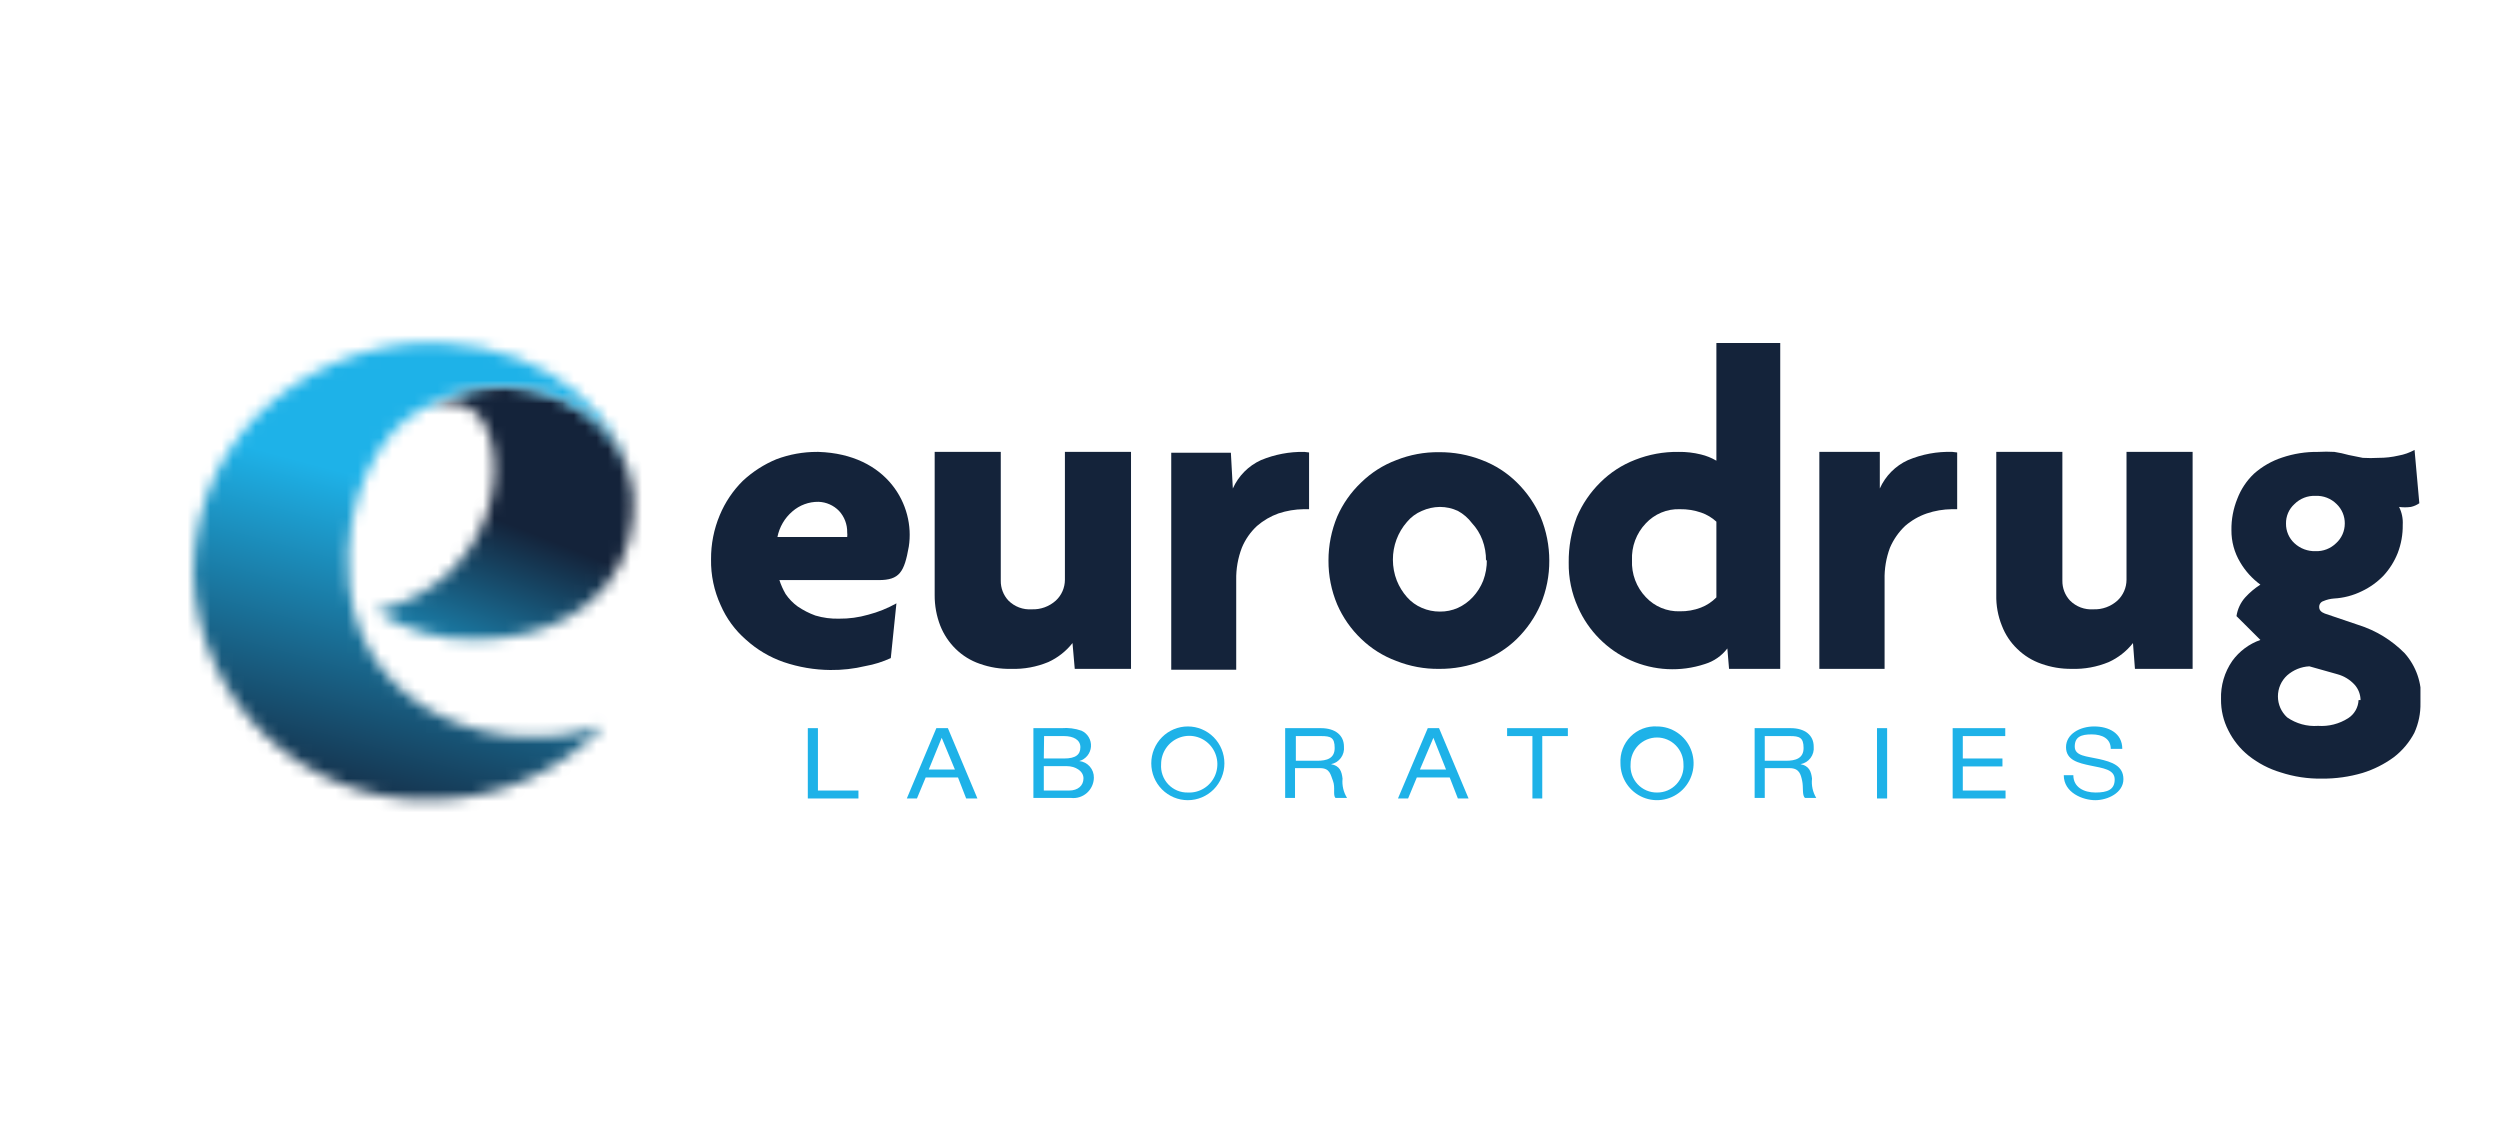 <svg xmlns="http://www.w3.org/2000/svg" width="220" height="100" viewBox="0 0 220 100" fill="none"><rect width="220" height="100" fill="white"></rect><g clip-path="url(#clip0_721_9810)"><path d="M94.578 58.86L94.38 56.589C93.813 57.309 93.083 57.882 92.252 58.261C91.216 58.691 90.103 58.895 88.984 58.86C88.041 58.882 87.101 58.729 86.212 58.411C85.424 58.139 84.706 57.696 84.108 57.113C83.516 56.535 83.052 55.838 82.746 55.067C82.413 54.208 82.246 53.293 82.251 52.371V39.767H88.068V51.098C88.058 51.746 88.297 52.373 88.737 52.845C89.004 53.115 89.326 53.323 89.681 53.457C90.035 53.59 90.414 53.645 90.791 53.619C91.574 53.652 92.338 53.374 92.92 52.845C93.169 52.613 93.368 52.331 93.504 52.017C93.64 51.704 93.711 51.366 93.712 51.023V39.767H99.529V58.86H94.578Z" fill="#14233A"></path><path d="M187.875 58.86L187.702 56.589C187.134 57.309 186.404 57.882 185.573 58.261C184.538 58.691 183.425 58.895 182.306 58.86C181.395 58.87 180.49 58.718 179.632 58.411C178.845 58.139 178.127 57.696 177.528 57.113C176.929 56.542 176.464 55.842 176.167 55.067C175.822 54.211 175.654 53.294 175.672 52.371V39.767H181.489V51.098C181.478 51.746 181.718 52.373 182.157 52.845C182.425 53.115 182.747 53.323 183.101 53.457C183.456 53.59 183.834 53.645 184.212 53.619C184.994 53.652 185.759 53.374 186.341 52.845C186.589 52.613 186.788 52.331 186.924 52.017C187.061 51.704 187.132 51.366 187.133 51.023V39.767H192.95V58.86H187.875Z" fill="#14233A"></path><path d="M136.338 49.326C136.347 50.655 136.086 51.972 135.571 53.195C135.076 54.327 134.37 55.352 133.491 56.215C132.615 57.073 131.569 57.736 130.422 58.162C129.215 58.635 127.93 58.872 126.635 58.861C125.347 58.876 124.069 58.639 122.872 58.162C121.718 57.736 120.664 57.073 119.778 56.215C118.884 55.36 118.168 54.333 117.674 53.195C117.159 51.972 116.898 50.655 116.906 49.326C116.904 47.998 117.165 46.683 117.674 45.458C118.171 44.329 118.886 43.31 119.778 42.463C120.663 41.597 121.716 40.925 122.872 40.491C124.069 40.014 125.347 39.776 126.635 39.792C127.93 39.781 129.215 40.018 130.422 40.491C131.57 40.926 132.615 41.597 133.491 42.463C134.37 43.326 135.076 44.351 135.571 45.483C136.079 46.708 136.34 48.023 136.338 49.351M130.769 49.351C130.778 48.721 130.669 48.094 130.447 47.504C130.24 46.958 129.929 46.458 129.531 46.032C129.199 45.589 128.777 45.223 128.293 44.959C127.796 44.728 127.256 44.609 126.709 44.609C126.163 44.615 125.623 44.734 125.125 44.959C124.616 45.172 124.166 45.506 123.813 45.932C123.011 46.849 122.571 48.03 122.575 49.252C122.574 49.884 122.691 50.511 122.922 51.098C123.134 51.629 123.436 52.118 123.813 52.546C124.174 52.957 124.622 53.281 125.125 53.494C125.625 53.712 126.164 53.822 126.709 53.819C127.254 53.827 127.794 53.716 128.293 53.494C128.788 53.269 129.234 52.947 129.605 52.546C129.997 52.126 130.308 51.634 130.521 51.098C130.743 50.509 130.852 49.882 130.843 49.252" fill="#14233A"></path><path d="M152.156 58.86L152.007 57.063C151.506 57.719 150.814 58.199 150.027 58.436C147.883 59.146 145.555 59.028 143.492 58.106C141.43 57.184 139.78 55.523 138.863 53.444C138.303 52.208 138.024 50.86 138.046 49.501C138.031 48.128 138.275 46.764 138.764 45.483C139.248 44.351 139.946 43.325 140.819 42.463C141.693 41.589 142.738 40.909 143.888 40.466C145.102 39.986 146.396 39.749 147.7 39.767C148.367 39.756 149.033 39.832 149.68 39.992C150.159 40.106 150.618 40.291 151.042 40.541V30.183H156.661V58.86H152.156ZM151.042 45.907C150.655 45.551 150.2 45.279 149.705 45.108C149.1 44.9 148.463 44.798 147.824 44.809C147.265 44.79 146.709 44.892 146.193 45.107C145.677 45.323 145.211 45.646 144.829 46.057C144.419 46.486 144.1 46.995 143.891 47.553C143.683 48.111 143.589 48.706 143.616 49.301C143.589 49.897 143.683 50.492 143.891 51.049C144.1 51.607 144.419 52.116 144.829 52.546C145.211 52.956 145.677 53.28 146.193 53.495C146.709 53.71 147.265 53.812 147.824 53.794C148.458 53.806 149.088 53.696 149.68 53.469C150.193 53.271 150.657 52.965 151.042 52.571V45.907Z" fill="#14233A"></path><path d="M213 61.855C213.021 62.767 212.835 63.672 212.456 64.501C212.018 65.328 211.41 66.051 210.673 66.622C209.832 67.24 208.896 67.712 207.901 68.02C206.735 68.363 205.526 68.531 204.312 68.519C203.085 68.537 201.864 68.352 200.698 67.97C199.673 67.664 198.715 67.164 197.876 66.497C197.129 65.896 196.521 65.138 196.093 64.276C195.658 63.428 195.437 62.485 195.45 61.531C195.41 60.329 195.758 59.147 196.44 58.161C197.06 57.307 197.923 56.662 198.915 56.314L196.811 54.218C196.9 53.605 197.167 53.032 197.579 52.571C197.973 52.139 198.423 51.761 198.915 51.447C198.193 50.921 197.586 50.25 197.133 49.476C196.623 48.626 196.358 47.649 196.366 46.656C196.352 45.706 196.529 44.764 196.886 43.885C197.204 43.053 197.703 42.302 198.346 41.689C199.067 41.05 199.909 40.566 200.821 40.266C201.842 39.921 202.913 39.752 203.99 39.767C204.468 39.739 204.947 39.739 205.426 39.767C205.852 39.832 206.273 39.924 206.688 40.041L207.926 40.291C208.387 40.317 208.85 40.317 209.312 40.291C209.903 40.294 210.493 40.227 211.069 40.092C211.564 40.005 212.041 39.837 212.48 39.592L212.901 44.285C212.676 44.44 212.424 44.55 212.159 44.609C211.814 44.657 211.464 44.657 211.119 44.609C211.363 45.095 211.474 45.638 211.441 46.181C211.454 47.035 211.303 47.882 210.995 48.677C210.705 49.405 210.285 50.073 209.757 50.649C209.209 51.218 208.564 51.684 207.851 52.022C207.078 52.404 206.236 52.625 205.376 52.67C205.061 52.695 204.751 52.771 204.46 52.895C204.349 52.928 204.252 52.998 204.185 53.093C204.118 53.188 204.084 53.303 204.089 53.419C204.089 53.694 204.262 53.868 204.584 53.993L207.53 54.992C209.073 55.475 210.475 56.332 211.614 57.487C212.614 58.615 213.13 60.095 213.05 61.606M207.728 61.606C207.723 61.108 207.538 60.628 207.208 60.258C206.801 59.813 206.277 59.493 205.698 59.334L203.222 58.636C202.5 58.673 201.811 58.954 201.267 59.434C201.012 59.668 200.808 59.953 200.668 60.271C200.529 60.589 200.457 60.933 200.457 61.281C200.457 61.629 200.529 61.973 200.668 62.291C200.808 62.609 201.012 62.894 201.267 63.128C202.064 63.682 203.024 63.947 203.99 63.877C204.921 63.941 205.849 63.705 206.638 63.203C206.907 63.031 207.131 62.795 207.29 62.517C207.45 62.239 207.54 61.926 207.554 61.606M206.341 46.081C206.347 45.76 206.285 45.441 206.162 45.144C206.038 44.848 205.855 44.581 205.624 44.359C205.381 44.116 205.09 43.926 204.771 43.801C204.451 43.676 204.109 43.62 203.767 43.636C203.425 43.62 203.083 43.676 202.763 43.801C202.444 43.926 202.153 44.116 201.911 44.359C201.671 44.575 201.48 44.841 201.352 45.138C201.224 45.436 201.161 45.757 201.168 46.081C201.164 46.405 201.229 46.726 201.357 47.023C201.485 47.319 201.673 47.586 201.911 47.804C202.415 48.272 203.081 48.523 203.767 48.502C204.099 48.514 204.431 48.459 204.741 48.339C205.052 48.218 205.335 48.036 205.574 47.804C205.815 47.587 206.007 47.321 206.139 47.025C206.271 46.728 206.34 46.407 206.341 46.081Z" fill="#14233A"></path><path d="M171.81 39.767C170.47 39.723 169.136 39.97 167.899 40.491C166.8 40.991 165.92 41.879 165.424 42.987V39.767H160.102V58.86H165.844V51.023C165.82 50.062 165.98 49.104 166.315 48.203C166.625 47.477 167.08 46.823 167.651 46.281C168.212 45.796 168.858 45.423 169.557 45.183C170.268 44.944 171.011 44.817 171.761 44.809H172.231V39.817L171.81 39.767Z" fill="#14233A"></path><path d="M114.777 39.767C113.471 39.743 112.174 39.989 110.965 40.491C109.866 40.991 108.986 41.879 108.49 42.987L108.317 39.842H103.069V58.935H108.787V51.023C108.77 50.06 108.939 49.102 109.282 48.203C109.584 47.472 110.04 46.816 110.619 46.281C111.173 45.802 111.811 45.429 112.5 45.183C113.219 44.945 113.971 44.818 114.728 44.809H115.198V39.817L114.777 39.767Z" fill="#14233A"></path><path d="M71.904 39.767C70.679 39.763 69.463 39.983 68.315 40.416C67.229 40.867 66.232 41.51 65.369 42.313C64.5 43.173 63.81 44.2 63.339 45.333C62.822 46.564 62.561 47.889 62.572 49.226C62.549 50.613 62.837 51.986 63.414 53.245C63.92 54.416 64.681 55.457 65.641 56.29C66.605 57.165 67.733 57.835 68.959 58.261C70.283 58.711 71.67 58.947 73.068 58.96C74.109 58.972 75.149 58.855 76.162 58.611C76.931 58.475 77.68 58.24 78.39 57.912L78.885 53.095C78.105 53.532 77.273 53.868 76.409 54.093C75.572 54.334 74.705 54.452 73.835 54.443C73.132 54.461 72.43 54.369 71.756 54.168C71.205 53.968 70.681 53.7 70.196 53.37C69.781 53.068 69.421 52.697 69.132 52.271C68.908 51.884 68.726 51.474 68.587 51.048H77.325C79.157 51.048 79.578 50.349 79.974 48.103C80.543 44.484 78.093 39.967 72.028 39.767M68.414 47.255C68.588 46.378 69.05 45.587 69.726 45.008C70.364 44.45 71.183 44.148 72.028 44.16C72.71 44.181 73.357 44.468 73.835 44.959C74.31 45.472 74.568 46.153 74.553 46.855C74.57 46.988 74.57 47.122 74.553 47.255H68.414Z" fill="#14233A"></path><path d="M71.087 64.077H71.978V69.567H75.543V70.266H71.087V64.077Z" fill="#1EB2E8"></path><path d="M82.399 64.077H83.414L86.013 70.266H85.023L84.305 68.419H81.459L80.691 70.266H79.8L82.399 64.077ZM81.731 67.721H84.033L82.87 64.925L81.731 67.721Z" fill="#1EB2E8"></path><path d="M90.939 64.077H93.415C94.01 64.027 94.608 64.104 95.172 64.301C95.438 64.421 95.66 64.62 95.809 64.871C95.958 65.123 96.027 65.415 96.005 65.707C95.983 65.999 95.873 66.277 95.688 66.504C95.504 66.73 95.254 66.894 94.974 66.972C95.333 67.009 95.665 67.182 95.903 67.454C96.142 67.727 96.27 68.081 96.261 68.444C96.257 68.7 96.198 68.951 96.091 69.182C95.983 69.413 95.829 69.619 95.638 69.786C95.446 69.953 95.222 70.078 94.98 70.152C94.738 70.226 94.483 70.248 94.232 70.216H90.939V64.077ZM91.855 66.747H93.638C94.677 66.747 95.073 66.398 95.073 65.749C95.073 65.1 94.454 64.775 93.638 64.775H91.88L91.855 66.747ZM91.855 69.567H94.083C94.85 69.567 95.346 69.143 95.346 68.494C95.346 67.845 94.628 67.421 93.885 67.421H91.855V69.567Z" fill="#1EB2E8"></path><path d="M104.53 63.927C105.383 63.927 106.201 64.269 106.805 64.877C107.408 65.486 107.747 66.311 107.747 67.171C107.747 68.032 107.408 68.857 106.805 69.466C106.201 70.074 105.383 70.416 104.53 70.416C103.676 70.416 102.858 70.074 102.254 69.466C101.651 68.857 101.312 68.032 101.312 67.171C101.312 66.311 101.651 65.486 102.254 64.877C102.858 64.269 103.676 63.927 104.53 63.927ZM104.53 69.742C105.024 69.767 105.514 69.642 105.937 69.383C106.36 69.125 106.696 68.744 106.903 68.291C107.109 67.838 107.176 67.332 107.095 66.84C107.014 66.348 106.789 65.892 106.448 65.53C106.107 65.169 105.667 64.918 105.184 64.811C104.7 64.705 104.196 64.746 103.737 64.931C103.277 65.115 102.883 65.435 102.605 65.847C102.327 66.26 102.179 66.747 102.178 67.246C102.154 67.57 102.197 67.895 102.305 68.2C102.413 68.506 102.583 68.785 102.804 69.02C103.026 69.255 103.294 69.441 103.591 69.566C103.888 69.69 104.208 69.75 104.53 69.742Z" fill="#1EB2E8"></path><path d="M113.094 64.077H116.238C117.5 64.077 118.268 64.701 118.268 65.699C118.305 66.054 118.209 66.41 117.998 66.697C117.787 66.983 117.477 67.18 117.129 67.246C117.921 67.396 118.07 67.895 118.144 68.519C118.086 69.114 118.225 69.711 118.54 70.216H117.525C117.278 69.992 117.525 69.293 117.302 68.719C117.08 68.145 117.03 67.596 116.164 67.596H113.961V70.216H113.094V64.077ZM115.916 66.947C116.758 66.947 117.451 66.747 117.451 65.824C117.451 64.9 117.104 64.775 116.263 64.775H114.035V66.947H115.916Z" fill="#1EB2E8"></path><path d="M125.644 64.077H126.635L129.234 70.266H128.293L127.575 68.419H124.679L123.912 70.266H123.021L125.644 64.077ZM124.951 67.721H127.253L126.139 64.925L124.951 67.721Z" fill="#1EB2E8"></path><path d="M134.853 64.775H132.625V64.077H137.972V64.775H135.719V70.266H134.853V64.775Z" fill="#1EB2E8"></path><path d="M145.818 63.927C146.455 63.927 147.077 64.117 147.606 64.474C148.135 64.83 148.548 65.337 148.791 65.93C149.035 66.522 149.099 67.175 148.975 67.804C148.85 68.434 148.544 69.012 148.094 69.466C147.644 69.919 147.07 70.228 146.446 70.353C145.822 70.479 145.175 70.414 144.587 70.169C143.999 69.923 143.496 69.507 143.143 68.974C142.789 68.44 142.6 67.813 142.6 67.171C142.575 66.739 142.641 66.305 142.794 65.9C142.947 65.495 143.183 65.127 143.487 64.82C143.791 64.514 144.156 64.276 144.558 64.122C144.96 63.968 145.389 63.901 145.818 63.927ZM145.818 69.742C146.138 69.746 146.455 69.684 146.749 69.558C147.043 69.432 147.308 69.246 147.527 69.011C147.746 68.776 147.914 68.498 148.02 68.194C148.127 67.89 148.169 67.567 148.145 67.246C148.145 66.624 147.9 66.027 147.464 65.587C147.027 65.147 146.436 64.9 145.818 64.9C145.201 64.9 144.609 65.147 144.173 65.587C143.737 66.027 143.492 66.624 143.492 67.246C143.468 67.567 143.51 67.89 143.616 68.194C143.723 68.498 143.891 68.776 144.11 69.011C144.329 69.246 144.594 69.432 144.888 69.558C145.182 69.684 145.499 69.746 145.818 69.742Z" fill="#1EB2E8"></path><path d="M154.408 64.077H157.577C158.839 64.077 159.606 64.701 159.606 65.699C159.643 66.058 159.543 66.417 159.327 66.704C159.111 66.991 158.795 67.185 158.443 67.246C159.21 67.396 159.384 67.895 159.458 68.519C159.392 69.111 159.523 69.708 159.829 70.216H158.839C158.567 69.992 158.715 69.293 158.592 68.719C158.468 68.145 158.344 67.596 157.478 67.596H155.299V70.216H154.408V64.077ZM157.156 66.947C157.997 66.947 158.715 66.747 158.715 65.824C158.715 64.9 158.344 64.775 157.527 64.775H155.299V66.947H157.156Z" fill="#1EB2E8"></path><path d="M166.067 64.077H165.176V70.266H166.067V64.077Z" fill="#1EB2E8"></path><path d="M171.834 64.077H176.463V64.775H172.726V66.747H176.216V67.446H172.726V69.567H176.488V70.266H171.834V64.077Z" fill="#1EB2E8"></path><path d="M185.746 65.898C185.746 65 185.004 64.626 184.063 64.626C183.122 64.626 182.578 64.85 182.578 65.699C182.578 66.547 183.642 66.547 184.731 66.797C185.82 67.047 186.86 67.371 186.86 68.569C186.86 69.767 185.474 70.416 184.385 70.416C183.296 70.416 181.612 69.767 181.612 68.22H182.454C182.454 69.268 183.37 69.742 184.409 69.742C185.449 69.742 186.093 69.493 186.093 68.594C186.093 67.695 185.028 67.596 183.964 67.371C182.899 67.146 181.81 66.897 181.81 65.749C181.81 64.601 183.023 63.927 184.286 63.927C185.548 63.927 186.761 64.501 186.761 65.898H185.746Z" fill="#1EB2E8"></path><mask id="mask0_721_9810" style="mask-type:luminance" maskUnits="userSpaceOnUse" x="33" y="34" width="23" height="23"><path d="M55.294 47.728C55.648 46.497 55.798 45.215 55.74 43.935C55.74 43.935 55.74 43.76 55.74 43.685C54.898 35.125 44.675 31.506 37.496 35.873C38.535 35.413 39.703 35.342 40.789 35.674C45.368 37.171 45.022 50.923 33.09 53.769C35.718 55.502 38.814 56.374 41.952 56.264C47.571 56.264 53.586 53.769 55.319 47.728" fill="white"></path></mask><g mask="url(#mask0_721_9810)"><path d="M36.098 23.73L24.742 52.992L52.796 64.06L64.152 34.798L36.098 23.73Z" fill="url(#paint0_linear_721_9810)"></path></g><mask id="mask1_721_9810" style="mask-type:luminance" maskUnits="userSpaceOnUse" x="17" y="30" width="39" height="41"><path d="M53.017 63.877C44.304 66.897 31.853 63.003 30.739 51.398C30.046 43.91 33.536 37.521 37.447 35.848C44.626 31.481 54.775 35.1 55.691 43.66C55.691 43.66 55.691 43.81 55.691 43.91C55.319 36.897 48.611 30.632 38.858 30.183C28.783 29.734 17.025 37.146 17.025 50.574V50.399C17.174 55.821 19.445 60.963 23.34 64.704C27.235 68.445 32.44 70.48 37.819 70.366C40.647 70.383 43.451 69.826 46.062 68.729C48.673 67.631 51.038 66.015 53.017 63.977" fill="white"></path></mask><g mask="url(#mask1_721_9810)"><path d="M19.595 19.993L6.996 67.569L53.154 79.996L65.753 32.42L19.595 19.993Z" fill="url(#paint1_linear_721_9810)"></path></g></g><defs><linearGradient id="paint0_linear_721_9810" x1="37.791" y1="63.49" x2="44.671" y2="46.05" gradientUnits="userSpaceOnUse"><stop stop-color="#1EB2E8"></stop><stop offset="0.01" stop-color="#1EB2E8"></stop><stop offset="1" stop-color="#14233A"></stop></linearGradient><linearGradient id="paint1_linear_721_9810" x1="43.951" y1="45.251" x2="36.105" y2="74.396" gradientUnits="userSpaceOnUse"><stop stop-color="#1EB2E8"></stop><stop offset="1" stop-color="#14233A"></stop></linearGradient><clipPath id="clip0_721_9810"><rect width="206" height="60" fill="white" transform="translate(7 20)"></rect></clipPath></defs></svg>